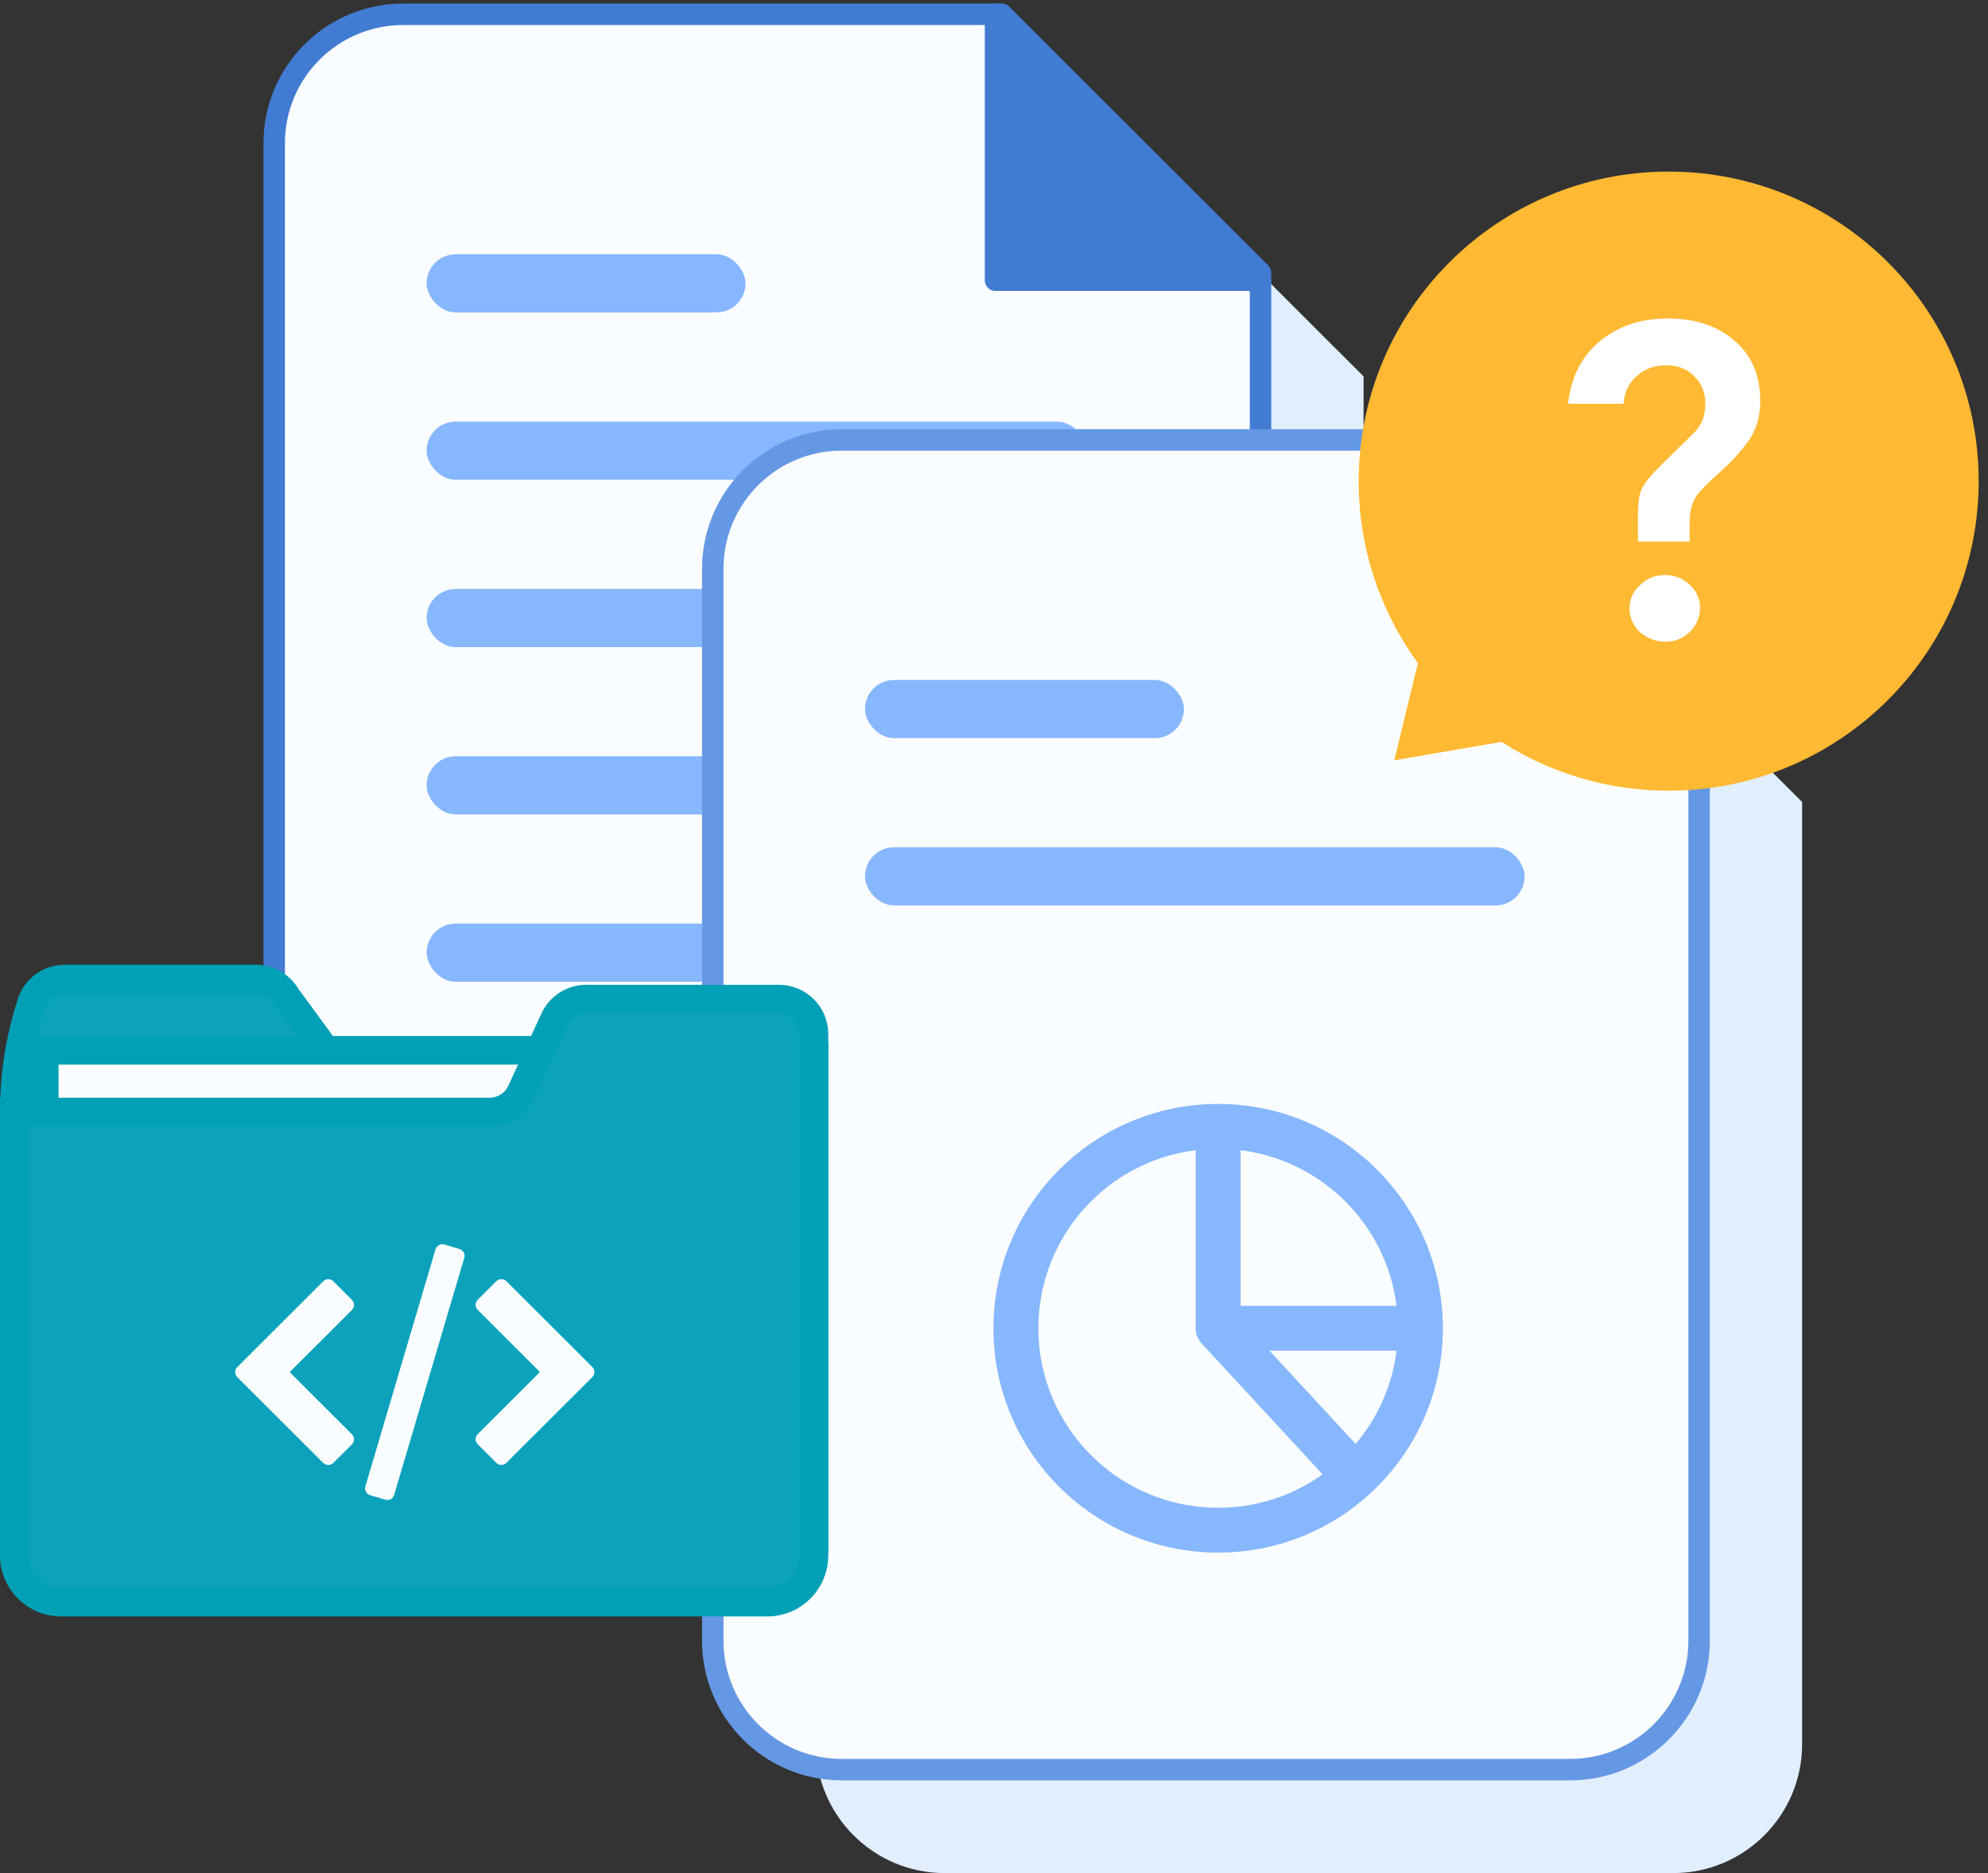 <svg width="139" height="131" viewBox="0 0 139 131" fill="none" xmlns="http://www.w3.org/2000/svg">
<rect x="0" y="0" width="139" height="131" fill="#333333" stroke="none"/>
<path d="M35.395 8.236H77.244L95.339 26.324V92.217C95.339 97.197 91.3 101.233 86.319 101.233H35.395C30.413 101.233 26.375 97.197 26.375 92.217V17.253C26.375 12.273 30.413 8.236 35.395 8.236Z" fill="#E1EEFE"/>
<path d="M28.192 1H70.041L88.135 19.087V84.981C88.135 89.96 84.097 93.997 79.116 93.997H28.192C23.21 93.997 19.172 89.96 19.172 84.981V10.016C19.172 5.037 23.21 1 28.192 1Z" fill="#FAFDFF" stroke="#417BD2" stroke-width="1.5" stroke-linejoin="round"/>
<path d="M88.133 19.599H69.606V1L88.133 19.599Z" fill="#417BD2" stroke="#417BD2" stroke-width="1.5" stroke-linejoin="round"/>
<rect x="29.828" y="29.485" width="46.12" height="4.07" rx="2.035" fill="#87B7FF"/>
<rect x="29.828" y="17.782" width="22.3" height="4.07" rx="2.035" fill="#87B7FF"/>
<rect x="29.828" y="41.19" width="46.12" height="4.07" rx="2.035" fill="#87B7FF"/>
<rect x="29.828" y="52.89" width="46.12" height="4.07" rx="2.035" fill="#87B7FF"/>
<rect x="29.828" y="64.594" width="46.12" height="4.07" rx="2.035" fill="#87B7FF"/>
<rect x="29.828" y="76.293" width="46.12" height="4.07" rx="2.035" fill="#ABE6EA"/>
<path d="M66.059 38.003H107.908L126.003 56.09V121.983C126.003 126.963 121.964 131 116.983 131H66.059C61.077 131 57.039 126.963 57.039 121.983V47.019C57.039 42.04 61.077 38.003 66.059 38.003Z" fill="#E1EEFE"/>
<path d="M58.856 30.767H100.705L118.8 48.854V114.747C118.8 119.727 114.761 123.764 109.78 123.764H58.856C53.874 123.764 49.836 119.727 49.836 114.747V39.783C49.836 34.803 53.874 30.767 58.856 30.767Z" fill="#FAFDFF" stroke="#6598E4" stroke-width="1.5" stroke-linejoin="round"/>
<path d="M118.797 49.366H100.27V30.767L118.797 49.366Z" fill="#6598E4" stroke="#6598E4" stroke-width="2" stroke-linejoin="round"/>
<rect x="60.48" y="59.255" width="46.12" height="4.07" rx="2.035" fill="#87B7FF"/>
<rect x="60.48" y="47.554" width="22.3" height="4.07" rx="2.035" fill="#87B7FF"/>
<path d="M4.525 68.472H17.897C18.773 68.472 19.582 68.939 20.019 69.697L22.22 72.699C22.657 73.457 23.466 73.924 24.342 73.924H56.913V108.201C56.913 110.002 55.452 111.461 53.649 111.461H4.264C2.462 111.461 1 110.002 1 108.201V77.726C1 75.207 1.39 72.702 2.156 70.301C2.436 69.224 3.41 68.472 4.525 68.472Z" fill="#0DA2BC" stroke="#00A0B6" stroke-width="2"/>
<path d="M49.032 73.456H3.094V91.543H49.032V73.456Z" fill="#FAFDFF" stroke="#00A0B6" stroke-width="2"/>
<path d="M54.465 69.876H40.99C40.032 69.876 39.161 70.434 38.763 71.304L36.457 76.344C36.059 77.214 35.189 77.772 34.23 77.772H1V108.79C1 110.59 2.462 112.05 4.264 112.05H53.649C55.452 112.05 56.913 110.59 56.913 108.79V72.32C56.913 70.97 55.817 69.876 54.465 69.876Z" fill="#0DA2BC" stroke="#00A0B6" stroke-width="2"/>
<path d="M41.416 95.605L35.407 89.604C35.22 89.418 34.889 89.418 34.703 89.604L33.4 90.905C33.205 91.099 33.205 91.414 33.4 91.609L37.754 95.956L33.4 100.304C33.206 100.498 33.206 100.813 33.4 101.008L34.703 102.308C34.796 102.402 34.923 102.454 35.055 102.454C35.187 102.454 35.314 102.402 35.407 102.308L41.416 96.308C41.61 96.114 41.61 95.799 41.416 95.605Z" fill="#FAFDFF"/>
<path d="M24.607 100.309L20.253 95.962L24.608 91.615C24.701 91.521 24.753 91.395 24.753 91.263C24.753 91.131 24.701 91.004 24.608 90.911L23.305 89.61C23.211 89.517 23.084 89.464 22.953 89.464C22.82 89.464 22.694 89.517 22.6 89.61L16.591 95.61C16.397 95.804 16.397 96.119 16.591 96.314L22.6 102.314C22.693 102.407 22.82 102.46 22.952 102.46C23.084 102.46 23.211 102.407 23.305 102.314L24.607 101.013C24.802 100.819 24.802 100.504 24.607 100.309Z" fill="#FAFDFF"/>
<path d="M32.422 87.591C32.358 87.475 32.252 87.389 32.125 87.352L31.069 87.041C30.806 86.963 30.528 87.114 30.45 87.377L25.548 103.956C25.51 104.083 25.525 104.219 25.588 104.334C25.651 104.451 25.758 104.536 25.884 104.574L26.94 104.885C26.987 104.899 27.035 104.906 27.082 104.906C27.297 104.906 27.495 104.766 27.559 104.549L32.462 87.969C32.499 87.843 32.485 87.707 32.422 87.591Z" fill="#FAFDFF"/>
<path fill-rule="evenodd" clip-rule="evenodd" d="M72.603 92.897C72.603 86.496 77.401 81.214 83.601 80.442V92.897C83.601 92.897 83.601 92.897 83.601 92.897C83.601 93.312 83.763 93.69 84.027 93.971L92.478 103.113C90.419 104.583 87.897 105.449 85.173 105.449C78.231 105.449 72.603 99.829 72.603 92.897ZM88.761 94.466L94.786 100.984C96.313 99.176 97.337 96.932 97.645 94.466H88.761ZM97.645 91.328C96.936 85.65 92.43 81.15 86.744 80.442V91.328H97.645ZM69.461 92.897C69.461 84.232 76.496 77.207 85.173 77.207C93.851 77.207 100.885 84.232 100.885 92.897C100.885 101.562 93.851 108.586 85.173 108.586C76.496 108.586 69.461 101.562 69.461 92.897Z" fill="#87B7FF"/>
<path fill-rule="evenodd" clip-rule="evenodd" d="M99.139 46.377C96.536 42.805 95 38.407 95 33.65C95 21.693 104.704 12 116.674 12C128.644 12 138.348 21.693 138.348 33.65C138.348 45.607 128.644 55.3 116.674 55.3C112.371 55.3 108.36 54.047 104.988 51.887L97.49 53.171L99.139 46.377Z" fill="#FFB932"/>
<path d="M118.137 37.883H114.525V35.954C114.525 35.147 114.616 34.549 114.799 34.16C115.013 33.741 115.47 33.188 116.171 32.5L118.503 30.213C118.99 29.704 119.234 29.047 119.234 28.239C119.234 27.462 118.975 26.819 118.457 26.31C117.969 25.802 117.314 25.548 116.491 25.548C115.668 25.548 114.982 25.802 114.433 26.31C113.885 26.789 113.58 27.432 113.519 28.239H109.633C109.846 26.385 110.578 24.935 111.827 23.888C113.108 22.812 114.708 22.273 116.628 22.273C118.548 22.273 120.103 22.797 121.292 23.843C122.48 24.86 123.075 26.265 123.075 28.06C123.075 29.286 122.709 30.332 121.977 31.2C121.52 31.798 120.941 32.411 120.24 33.038C119.508 33.696 119.006 34.19 118.731 34.519C118.335 35.057 118.137 35.715 118.137 36.492V37.883ZM113.931 42.548C113.931 41.92 114.174 41.382 114.662 40.933C115.15 40.455 115.729 40.215 116.399 40.215C117.07 40.215 117.649 40.44 118.137 40.888C118.625 41.337 118.868 41.875 118.868 42.503C118.868 43.161 118.625 43.729 118.137 44.207C117.68 44.656 117.116 44.88 116.445 44.88C115.775 44.88 115.18 44.656 114.662 44.207C114.174 43.729 113.931 43.176 113.931 42.548Z" fill="white"/>
</svg>
